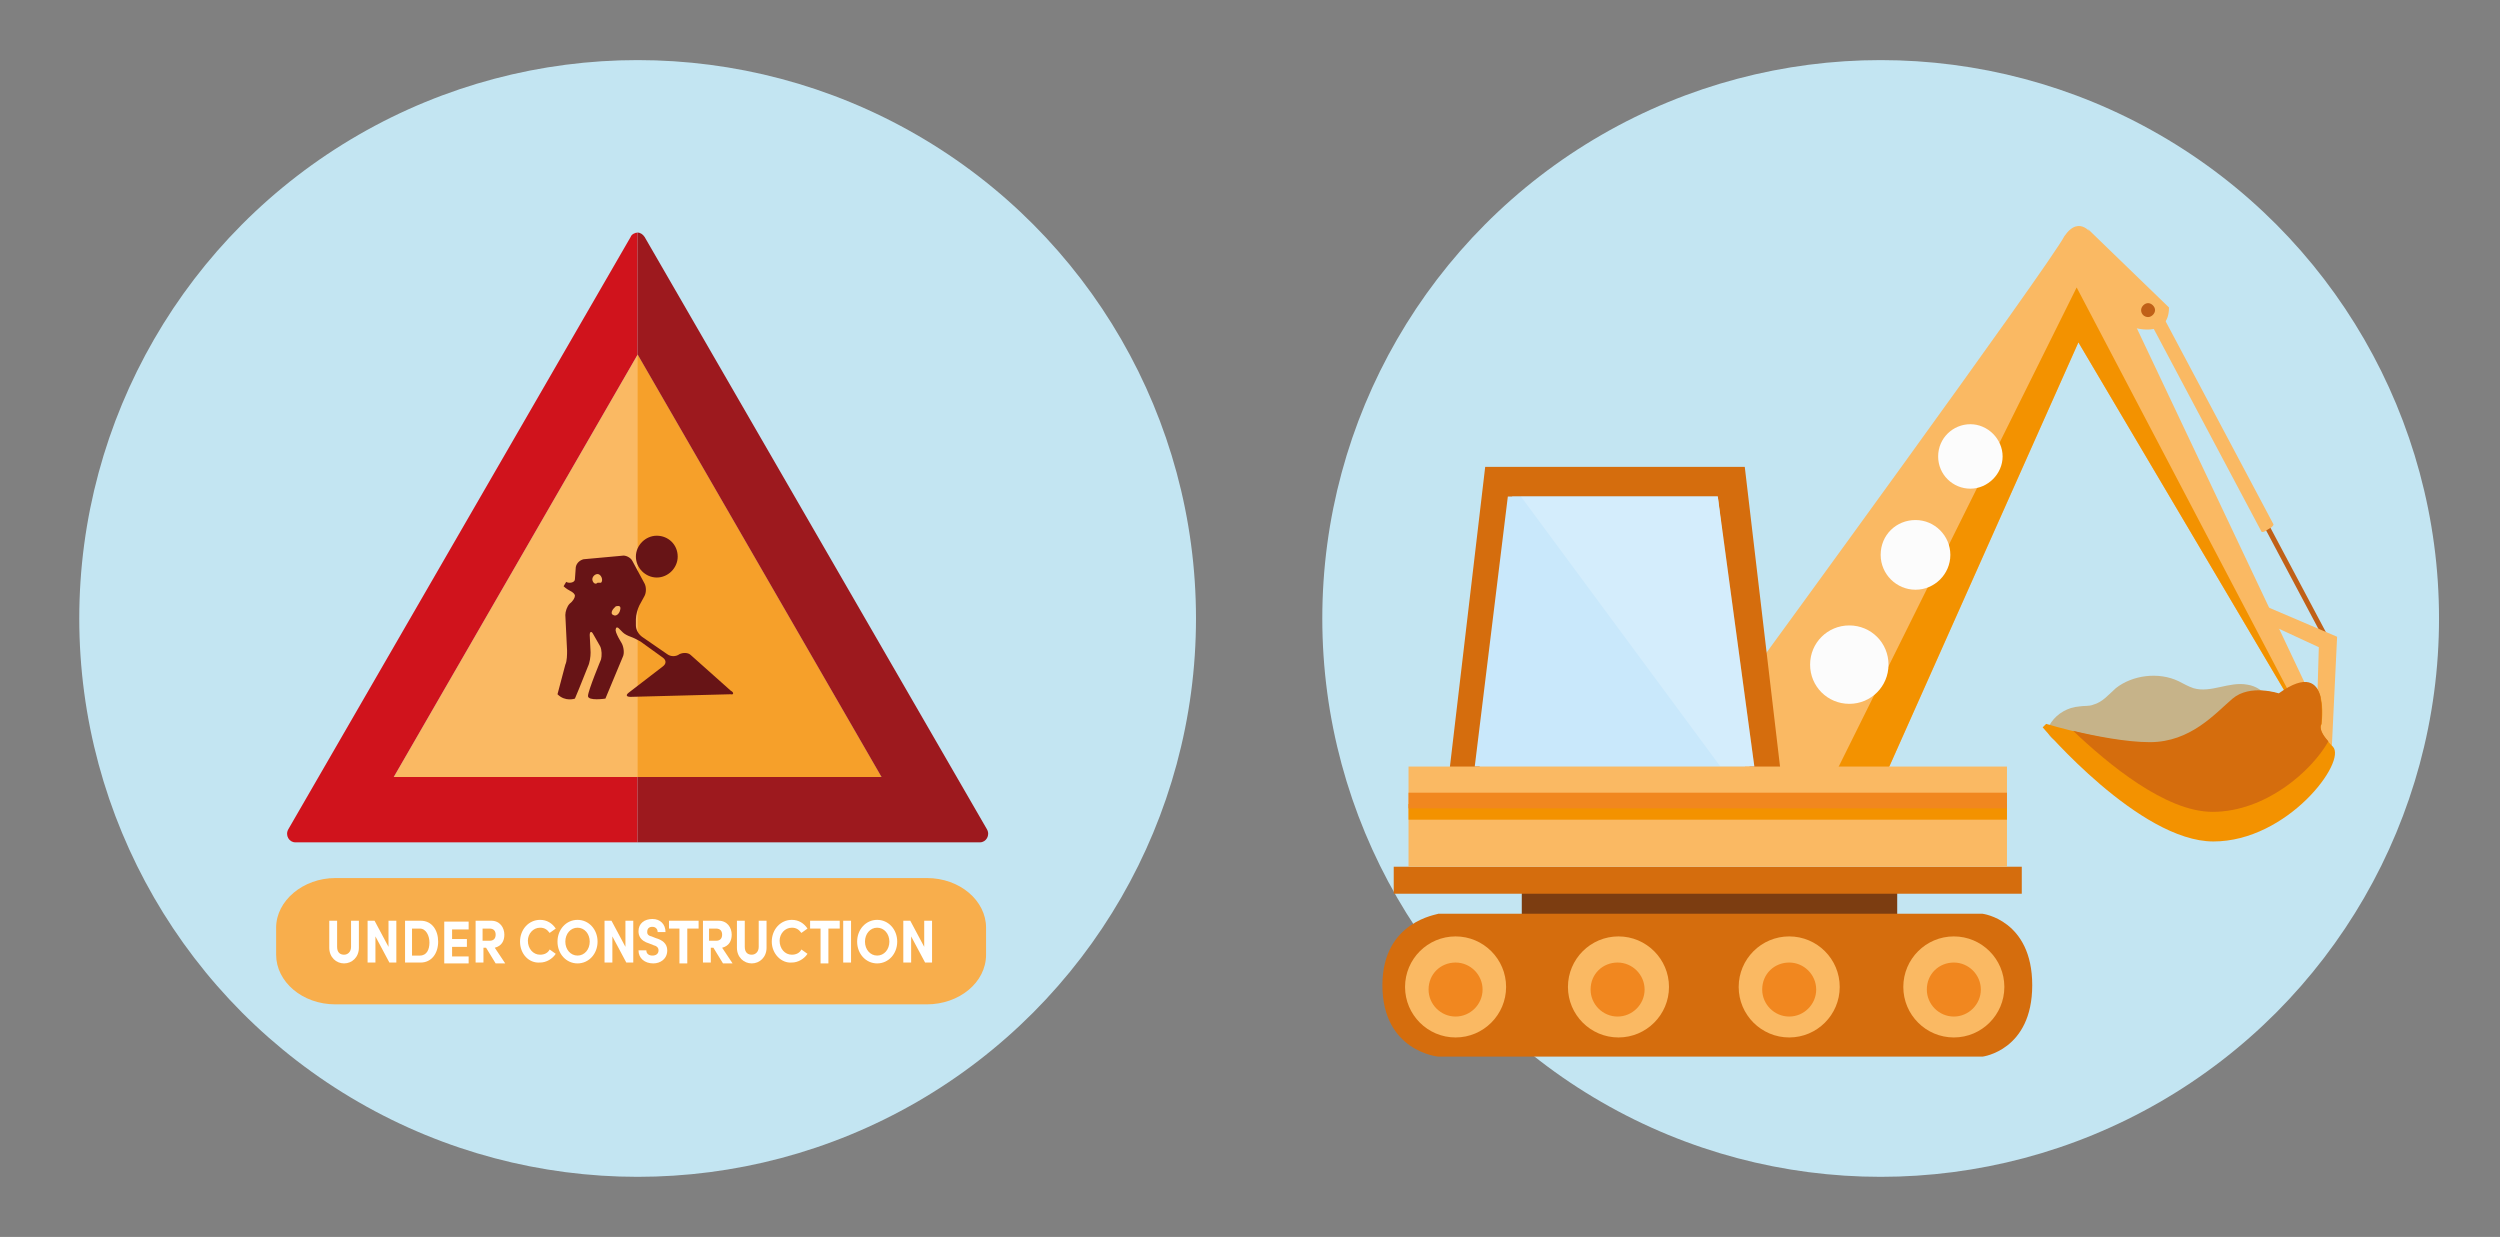 <svg xmlns="http://www.w3.org/2000/svg" xmlns:xlink="http://www.w3.org/1999/xlink" id="a" x="0px" y="0px" viewBox="0 0 287 142" style="enable-background:new 0 0 287 142;" xml:space="preserve"><rect x="0" y="0" width="287" height="142" fill="#808080" stroke="none"/><style type="text/css">	.st0{fill:#C3E5F2;}	.st1{fill:#FAB963;}	.st2{fill:#D0131C;}	.st3{fill:#F6A02A;}	.st4{fill:#9D191E;}	.st5{fill:#F8AE4C;}	.st6{fill:#671416;}	.st7{fill:#C6B389;}	.st8{fill:#C06017;}	.st9{fill:#F39200;}	.st10{fill:#FCFCFC;}	.st11{fill:#D56D0D;}	.st12{fill:#C9E8FB;}	.st13{opacity:0.2;}	.st14{fill:#FFFFFF;}	.st15{fill:#7C3D11;}	.st16{fill:#F1871F;}</style><circle class="st0" cx="73.2" cy="71" r="64.1"></circle><circle class="st0" cx="215.9" cy="71" r="64.1"></circle><polygon class="st1" points="45.2,89.2 101.2,89.2 73.2,40.7 "></polygon><path class="st2" d="M45.2,89.2l28-48.5v-14c-0.3,0-0.7,0.2-0.8,0.5l-39.3,68c-0.4,0.7,0.1,1.5,0.8,1.5h39.3v-7.5 C73.2,89.2,45.2,89.2,45.2,89.2z"></path><polygon class="st3" points="101.2,89.2 73.2,40.7 73.2,89.2 "></polygon><path class="st4" d="M113.3,95.2l-39.3-68c-0.2-0.3-0.5-0.5-0.8-0.5v14l28,48.5h-28v7.5h39.3C113.2,96.7,113.7,95.9,113.3,95.2"></path><path class="st5" d="M106.4,115.3H38.5c-3.8,0-6.8-2.6-6.8-5.7v-3.1c0-3.1,3.1-5.7,6.8-5.7h67.9c3.8,0,6.8,2.6,6.8,5.7v3.1 C113.2,112.8,110.1,115.3,106.4,115.3"></path><path class="st6" d="M77.8,63.9c0,1.3-1.1,2.4-2.4,2.4s-2.4-1.1-2.4-2.4s1.1-2.4,2.4-2.4S77.8,62.5,77.8,63.9"></path><path class="st6" d="M83.9,79.3l-4.6-4.1c-0.3-0.3-0.9-0.3-1.3-0.1l0,0c-0.4,0.3-1,0.3-1.4,0l-2.9-2c-0.4-0.3-0.7-0.8-0.7-1.3l0-0.7 c0-0.5,0.2-1.2,0.4-1.6l0.6-1.1c0.2-0.4,0.2-1,0-1.4l-1.4-2.6c-0.2-0.4-0.8-0.7-1.2-0.6L67,64.2c-0.4,0.1-0.8,0.4-0.9,0.9l-0.1,1.4 c0,0.4-0.7,0.5-1,0.3l-0.3,0.5c0,0,0.3,0.3,0.7,0.5s0.6,0.4,0.6,0.6s-0.2,0.6-0.6,0.9c-0.3,0.3-0.5,0.9-0.5,1.3l0.2,4.1 c0,0.4,0,1.2-0.2,1.6l-0.9,3.4c0.9,0.9,2,0.5,2,0.5l0.5-1.2l1-2.5c0.2-0.4,0.3-1.1,0.3-1.6l-0.1-2c0-0.4,0.2-0.5,0.4-0.1l0.8,1.4 c0.2,0.4,0.2,1.1,0.1,1.5c0,0-1.5,3.6-1.5,4.2s2,0.3,2,0.3l2-4.8c0.2-0.4,0.1-1.1-0.1-1.5L71,73.2c-0.2-0.4-0.4-0.8-0.3-1 c0-0.2,0.2-0.2,0.3-0.1c0.1,0.1,0.3,0.3,0.5,0.5s0.6,0.4,0.9,0.5s0.9,0.4,1.2,0.6l2.5,1.8c0.4,0.3,0.4,0.7,0,1l-3.9,3 c-0.4,0.3-0.3,0.5,0.2,0.5l11.5-0.3C84.2,79.8,84.3,79.5,83.9,79.3 M69,66.9h-0.4c-0.3,0.3-0.6-0.1-0.6-0.4s0.3-0.6,0.6-0.6 C69,65.9,69.3,66.6,69,66.9 M71.2,70L71.2,70c-0.1,0.5-0.5,0.8-0.8,0.6c-0.3-0.1-0.2-0.5,0.1-0.8l0.2-0.2 C71.1,69.5,71.3,69.6,71.2,70"></path><path class="st7" d="M252.6,86.3c-5.4,0.5-11.1,0.9-16-1c-0.6-0.2-1.1-0.5-1.4-1c-0.2-0.5,0-1,0.3-1.4c0.7-1,1.9-1.7,3.2-1.8 c0.6-0.1,1.1,0,1.6-0.2c1.1-0.3,1.8-1.2,2.6-1.9c1.9-1.5,4.9-1.9,7.2-0.8c0.6,0.3,1.1,0.6,1.7,0.8c2,0.6,4.1-0.8,6.2-0.4 c2,0.3,3.3,2.3,2.8,4c-0.6,1.7-2.6,2.8-4.7,2.8"></path><path class="st8" d="M253.3,47.8c-0.1,0-0.1,0.1,0,0.2l13.6,25.6c0,0.1,0.1,0.2,0.2,0.1l0.3-0.2c0,0,0-0.1,0-0.2l-13.6-25.6 c-0.1-0.1-0.1-0.2-0.2-0.1L253.3,47.8L253.3,47.8z"></path><polygon class="st1" points="267.7,85.6 268.3,73.1 259.4,69.3 260.8,71.8 266.2,74.3 265.9,84.6 "></polygon><path class="st1" d="M216,90l22.6-50.7l24.9,42.1l1.7-1.7l-24.9-52.6c0,0-1.5-2.6-3.3,0c-1.7,3.3-35.5,49.6-35.5,49.6l-2.2,21.2 L216,90L216,90z"></path><polygon class="st9" points="238.4,33 263.7,81.2 263.5,81.4 238.6,39.3 216,90 210.9,92.4 208.7,92.8 "></polygon><path class="st10" d="M207.8,76.3c0,2.5,2,4.5,4.5,4.5s4.5-2,4.5-4.5s-2-4.5-4.5-4.5S207.8,73.8,207.8,76.3"></path><path class="st10" d="M215.9,63.7c0,2.2,1.8,4,4,4s4-1.8,4-4s-1.8-4-4-4S215.9,61.4,215.9,63.7"></path><path class="st10" d="M222.5,52.4c0,2.1,1.7,3.7,3.7,3.7s3.7-1.7,3.7-3.7s-1.7-3.7-3.7-3.7S222.5,50.3,222.5,52.4"></path><polygon class="st11" points="169.3,92.7 165.9,92.7 170.5,53.6 200.3,53.6 204.9,92.7 201.4,92.7 197.2,57 173.6,57 "></polygon><polygon class="st12" points="169.3,88 201.4,88 197.2,57 173.1,57 "></polygon><g class="st13">	<polygon class="st14" points="197.2,57 201.4,88 197.5,88 174.6,57  "></polygon></g><rect x="174.7" y="102.1" class="st15" width="43.1" height="4.4"></rect><rect x="160" y="99.5" class="st11" width="72.1" height="3.1"></rect><path class="st11" d="M158.7,113.1c0,7.6,6.4,8.2,6.4,8.2h62.5c0,0,5.7-0.7,5.7-8.2s-5.7-8.2-5.7-8.2h-62.5 C165.1,105,158.7,105.7,158.7,113.1"></path><path class="st1" d="M218.5,113.3c0,3.2,2.6,5.8,5.8,5.8s5.8-2.6,5.8-5.8s-2.6-5.8-5.8-5.8S218.5,110.1,218.5,113.3"></path><path class="st16" d="M221.2,113.6c0,1.7,1.4,3.1,3.1,3.1s3.1-1.4,3.1-3.1s-1.4-3.1-3.1-3.1S221.2,111.8,221.2,113.6"></path><path class="st1" d="M199.6,113.3c0,3.2,2.6,5.8,5.8,5.8s5.8-2.6,5.8-5.8s-2.6-5.8-5.8-5.8S199.6,110.1,199.6,113.3"></path><path class="st16" d="M202.3,113.6c0,1.7,1.4,3.1,3.1,3.1s3.1-1.4,3.1-3.1s-1.4-3.1-3.1-3.1S202.3,111.8,202.3,113.6"></path><path class="st1" d="M180,113.3c0,3.2,2.6,5.8,5.8,5.8s5.8-2.6,5.8-5.8s-2.6-5.8-5.8-5.8S180,110.1,180,113.3"></path><path class="st16" d="M182.6,113.6c0,1.7,1.4,3.1,3.1,3.1s3.1-1.4,3.1-3.1s-1.4-3.1-3.1-3.1S182.6,111.8,182.6,113.6"></path><path class="st1" d="M161.3,113.3c0,3.2,2.6,5.8,5.8,5.8s5.8-2.6,5.8-5.8s-2.6-5.8-5.8-5.8S161.3,110.1,161.3,113.3"></path><path class="st16" d="M164,113.6c0,1.7,1.4,3.1,3.1,3.1s3.1-1.4,3.1-3.1s-1.4-3.1-3.1-3.1S164,111.8,164,113.6"></path><rect x="161.7" y="88" class="st1" width="68.7" height="11.5"></rect><rect x="161.7" y="92.3" class="st9" width="68.7" height="1.8"></rect><rect x="161.7" y="91" class="st16" width="68.7" height="1.8"></rect><path class="st1" d="M244.6,37.5c0,0,4.4,1.6,4.4-2.2l-9.3-9L244.6,37.5L244.6,37.5z"></path><path class="st1" d="M246.2,35.1c-0.1,0.1-0.2,0.2-0.2,0.3L259.6,61c0,0.1,0.2,0.1,0.4,0l0.8-0.5c0.1-0.1,0.2-0.2,0.2-0.3 l-13.6-25.6c-0.1-0.1-0.2-0.1-0.4,0L246.2,35.1z"></path><path class="st8" d="M245.8,35.6c0,0.5,0.4,0.8,0.8,0.8s0.8-0.4,0.8-0.8s-0.4-0.8-0.8-0.8S245.8,35.2,245.8,35.6"></path><path class="st9" d="M266.5,83.2c0,0,1.2-7.8-4.8-3.5c0,0-3.2-1.2-5.3,0.6c-2.1,1.7-4.8,5-9.5,5s-12-2.2-12-2.2l-0.4,0.4 c0,0,11.1,13.1,19.6,13.1s15.4-9.2,13.7-10.9C265.9,83.8,266.5,83.2,266.5,83.2"></path><path class="st11" d="M254,93.2c-5.4,0-12-5.5-16-9.3c2.5,0.6,6.1,1.3,8.8,1.3c4.7,0,7.5-3.3,9.5-5s5.3-0.6,5.3-0.6 c3.2-2.3,4.4-1.2,4.8,0.4c0,0.1,0,0.3,0.1,0.7c0.1,1.2,0,2.4,0,2.4s-0.5,0.6,0.8,2C265.4,88.5,260.1,93.2,254,93.2"></path><g>	<path class="st14" d="M37.8,108.8v-3.1h0.9v3c0,0.7,0.4,0.9,0.8,0.9c0.4,0,0.8-0.3,0.8-0.9v-3h0.9v3.1c0,1.1-0.8,1.8-1.7,1.8  C38.6,110.6,37.8,109.9,37.8,108.8z"></path>	<path class="st14" d="M45.5,105.7v4.8h-0.8l-1.6-3v3h-0.9v-4.8H43l1.6,3v-3H45.5z"></path>	<path class="st14" d="M46.5,105.7h1.8c1.3,0,2,1.1,2,2.4c0,1.4-0.8,2.4-2,2.4h-1.8V105.7z M48.2,109.7c0.8,0,1.1-0.7,1.1-1.5  c0-0.8-0.4-1.6-1.1-1.6h-0.9v3.1H48.2z"></path>	<path class="st14" d="M53.8,109.7v0.9H51v-4.8h2.8v0.9h-1.9v1.1h1.7v0.9h-1.7v1.1H53.8z"></path>	<path class="st14" d="M55.8,108.8h-0.3v1.7h-0.9v-4.8h1.8c1,0,1.5,0.8,1.5,1.6c0,0.7-0.3,1.3-1.1,1.5l1.2,1.8h-1.1L55.8,108.8z   M55.5,108h0.7c0.5,0,0.7-0.3,0.7-0.7c0-0.4-0.2-0.7-0.7-0.7h-0.8V108z"></path>	<path class="st14" d="M59.7,108.1c0-1.4,1-2.5,2.3-2.5c0.8,0,1.4,0.4,1.8,1l-0.7,0.5c-0.3-0.4-0.6-0.6-1.1-0.6  c-0.8,0-1.4,0.7-1.4,1.5c0,0.9,0.6,1.6,1.4,1.6c0.5,0,0.9-0.2,1.1-0.6l0.7,0.5c-0.4,0.6-1.1,1-1.8,1  C60.7,110.6,59.7,109.5,59.7,108.1z"></path>	<path class="st14" d="M64,108.1c0-1.4,1-2.5,2.3-2.5c1.3,0,2.3,1.1,2.3,2.5c0,1.4-1,2.5-2.3,2.5C65,110.6,64,109.5,64,108.1z   M67.7,108.1c0-0.9-0.6-1.6-1.4-1.6c-0.8,0-1.4,0.7-1.4,1.6s0.6,1.6,1.4,1.6C67.1,109.7,67.7,109,67.7,108.1z"></path>	<path class="st14" d="M72.7,105.7v4.8h-0.8l-1.6-3v3h-0.9v-4.8h0.8l1.6,3v-3H72.7z"></path>	<path class="st14" d="M73.3,109.1h0.9c0,0.4,0.3,0.6,0.7,0.6c0.4,0,0.7-0.2,0.7-0.6c0-0.3-0.2-0.5-0.6-0.6l-0.5-0.2  c-1-0.3-1.2-0.9-1.2-1.4c0-0.9,0.7-1.4,1.6-1.4c0.9,0,1.5,0.6,1.5,1.5h-0.9c0-0.3-0.2-0.6-0.6-0.6c-0.4,0-0.6,0.2-0.6,0.6  c0,0.1,0,0.4,0.5,0.5l0.5,0.2c0.7,0.2,1.3,0.6,1.3,1.4c0,1-0.8,1.5-1.6,1.5C74,110.6,73.3,110,73.3,109.1z"></path>	<path class="st14" d="M80.1,106.6h-1.2v4H78v-4h-1.2v-0.9h3.4V106.6z"></path>	<path class="st14" d="M81.9,108.8h-0.3v1.7h-0.9v-4.8h1.8c1,0,1.5,0.8,1.5,1.6c0,0.7-0.3,1.3-1.1,1.5l1.2,1.8h-1.1L81.9,108.8z   M81.5,108h0.7c0.5,0,0.7-0.3,0.7-0.7c0-0.4-0.2-0.7-0.7-0.7h-0.8V108z"></path>	<path class="st14" d="M84.6,108.8v-3.1h0.9v3c0,0.7,0.4,0.9,0.8,0.9c0.4,0,0.8-0.3,0.8-0.9v-3H88v3.1c0,1.1-0.8,1.8-1.7,1.8  C85.4,110.6,84.6,109.9,84.6,108.8z"></path>	<path class="st14" d="M88.6,108.1c0-1.4,1-2.5,2.3-2.5c0.8,0,1.4,0.4,1.8,1l-0.7,0.5c-0.3-0.4-0.6-0.6-1.1-0.6  c-0.8,0-1.4,0.7-1.4,1.5c0,0.9,0.6,1.6,1.4,1.6c0.5,0,0.9-0.2,1.1-0.6l0.7,0.5c-0.4,0.6-1.1,1-1.8,1  C89.7,110.6,88.6,109.5,88.6,108.1z"></path>	<path class="st14" d="M96.3,106.6h-1.2v4h-0.9v-4h-1.2v-0.9h3.4V106.6z"></path>	<path class="st14" d="M96.8,105.7h0.9v4.8h-0.9V105.7z"></path>	<path class="st14" d="M98.4,108.1c0-1.4,1-2.5,2.3-2.5c1.3,0,2.3,1.1,2.3,2.5c0,1.4-1,2.5-2.3,2.5  C99.4,110.6,98.4,109.5,98.4,108.1z M102.1,108.1c0-0.9-0.6-1.6-1.4-1.6c-0.8,0-1.4,0.7-1.4,1.6s0.6,1.6,1.4,1.6  C101.5,109.7,102.1,109,102.1,108.1z"></path>	<path class="st14" d="M107,105.7v4.8h-0.8l-1.6-3v3h-0.9v-4.8h0.8l1.6,3v-3H107z"></path></g></svg>